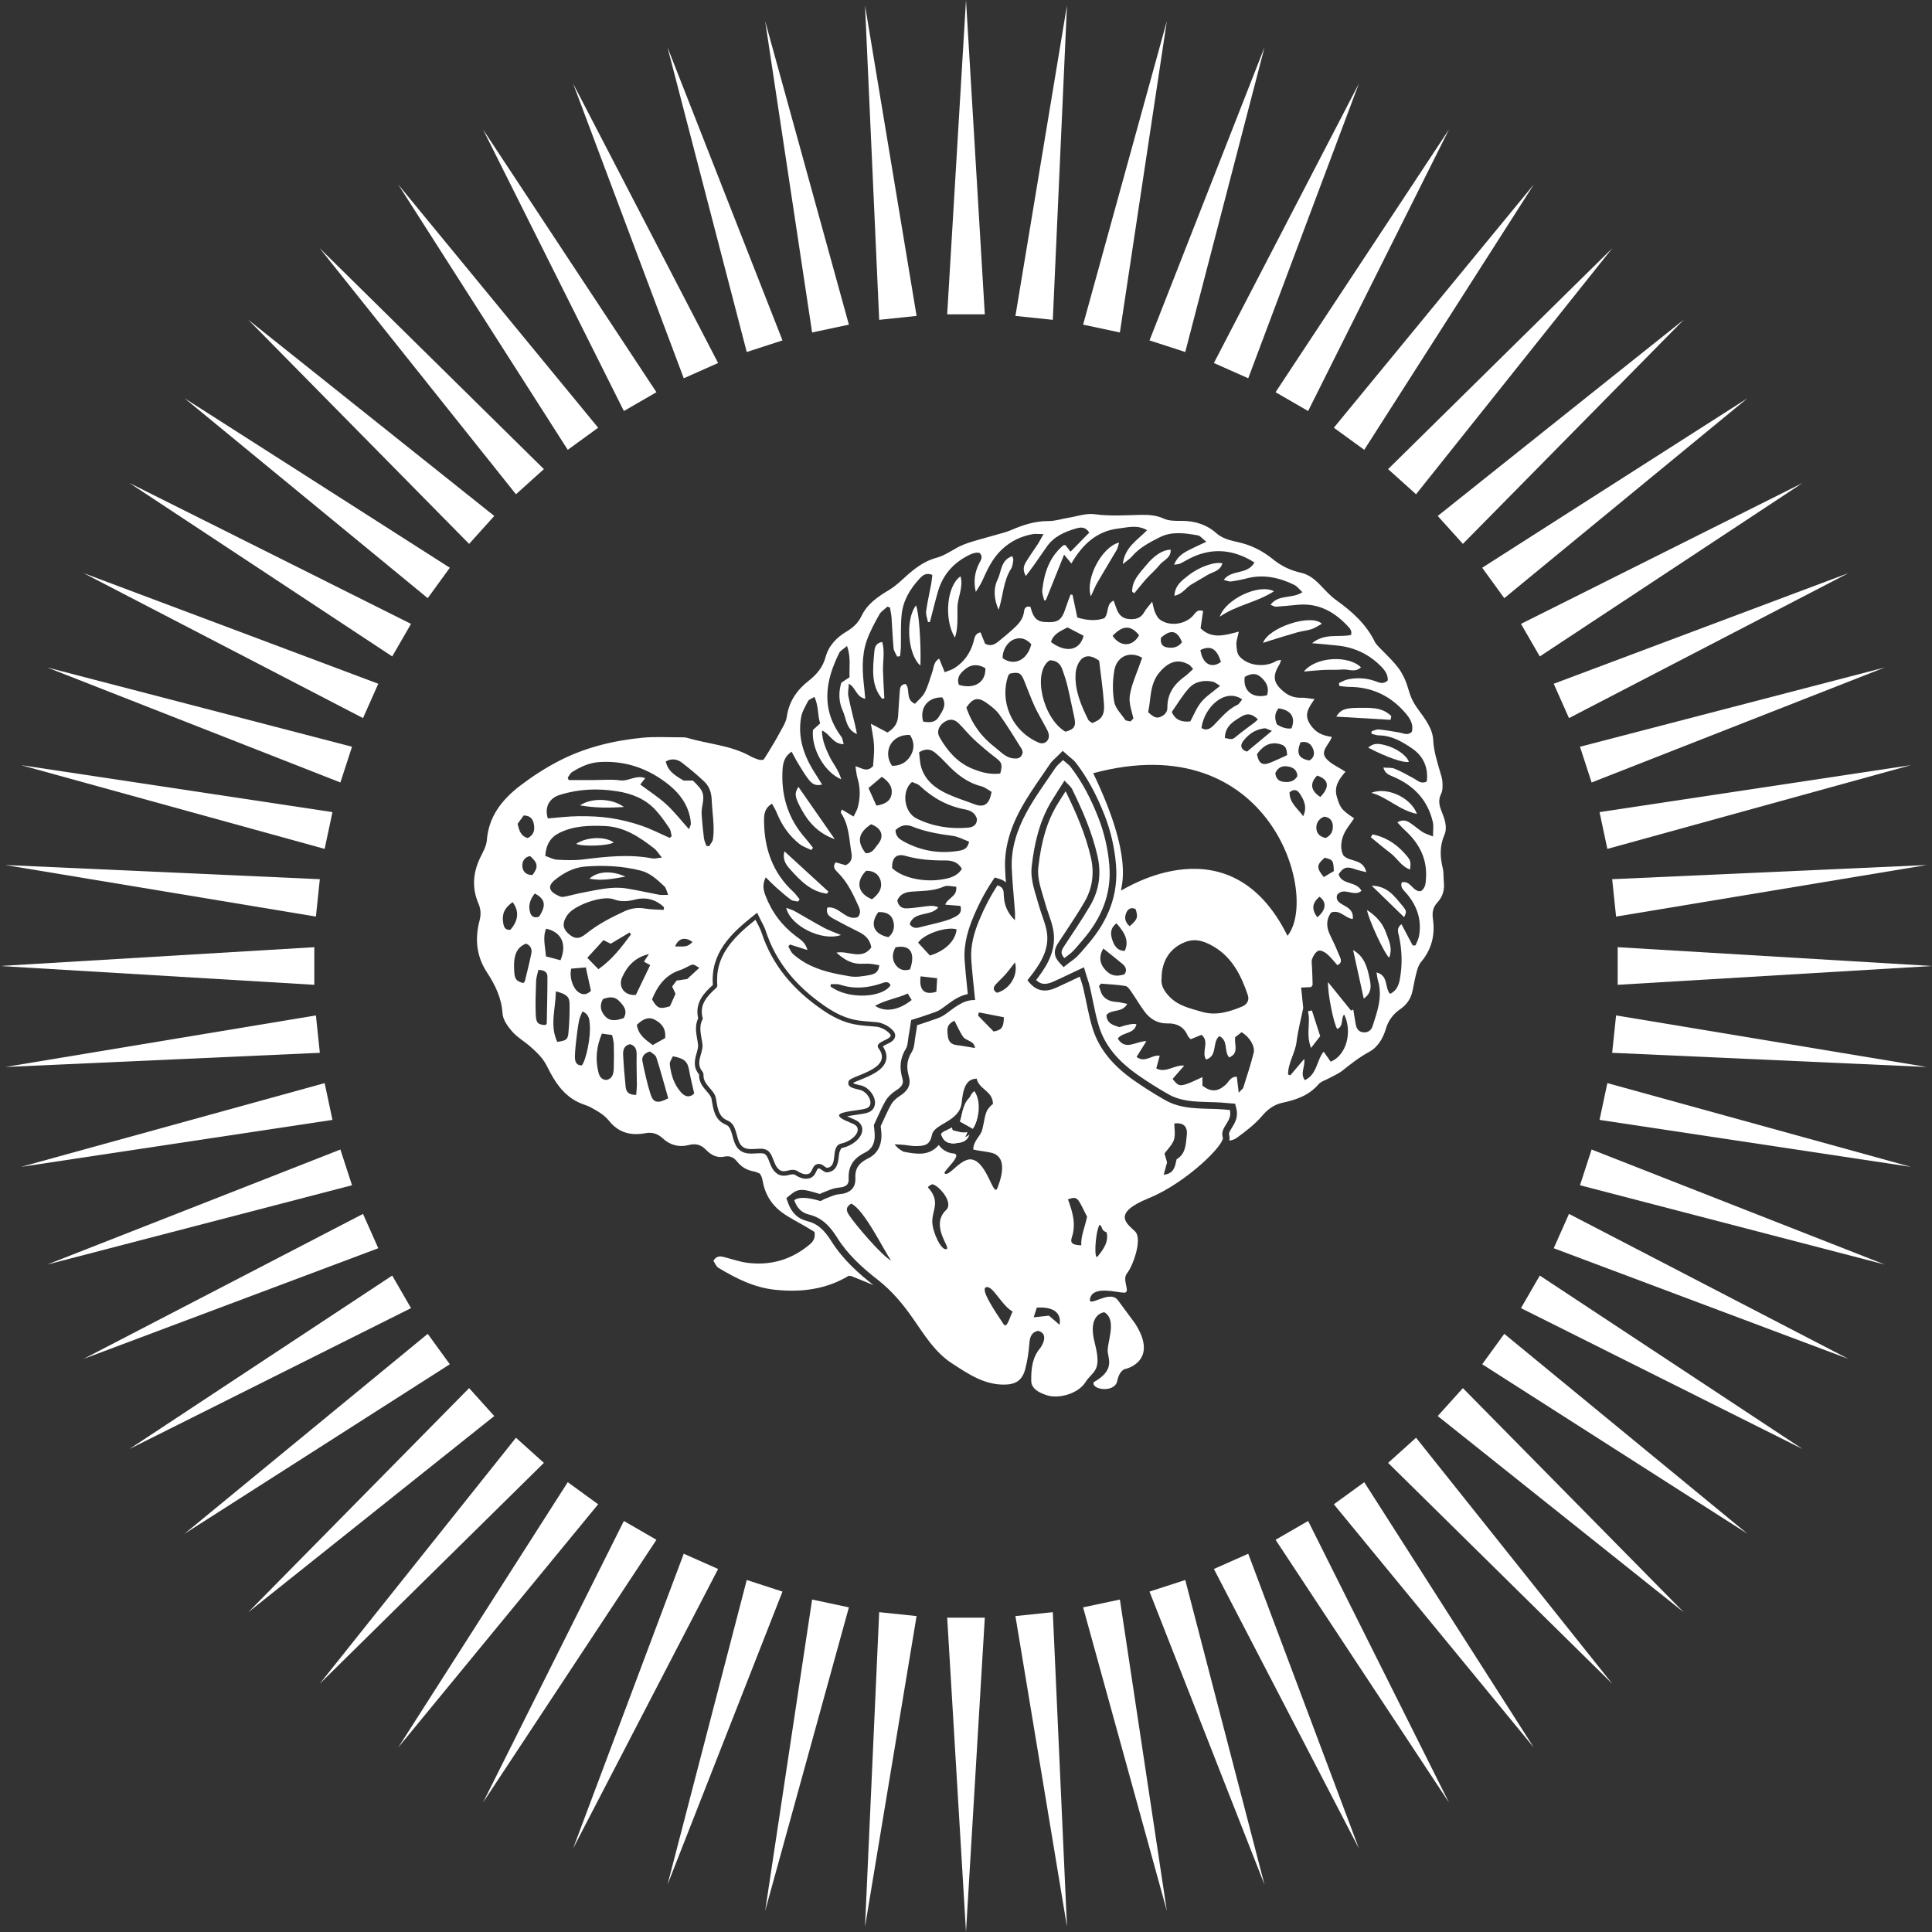 <?xml version="1.0" encoding="UTF-8"?><svg id="Laag_2" xmlns="http://www.w3.org/2000/svg" viewBox="0 0 864 864"><rect x="0" y="0" width="864" height="864" fill="#333333" stroke="none"/><defs><style>.cls-1{fill:#fff;}</style></defs><g id="Laag_3"><polygon class="cls-1" points="423.59 140.56 432 0 440.41 140.56 423.59 140.56"/><polygon class="cls-1" points="393.18 143.03 386.84 2.37 409.9 141.28 393.18 143.03"/><polygon class="cls-1" points="363.18 148.68 342.18 9.44 379.63 145.18 363.18 148.68"/><polygon class="cls-1" points="333.95 157.42 298.5 21.14 349.93 152.23 333.95 157.42"/><polygon class="cls-1" points="305.78 169.17 256.29 37.35 321.14 162.34 305.78 169.17"/><polygon class="cls-1" points="279 183.81 216 57.88 293.56 175.4 279 183.81"/><polygon class="cls-1" points="253.9 201.16 178.08 82.5 267.5 191.28 253.9 201.16"/><polygon class="cls-1" points="230.74 221.04 142.94 110.96 243.23 209.79 230.74 221.04"/><polygon class="cls-1" points="209.79 243.23 110.96 142.94 221.04 230.74 209.79 243.23"/><polygon class="cls-1" points="191.28 267.5 82.5 178.08 201.16 253.9 191.28 267.5"/><polygon class="cls-1" points="175.4 293.56 57.88 216 183.81 279 175.4 293.56"/><polygon class="cls-1" points="162.34 321.14 37.35 256.29 169.17 305.78 162.34 321.14"/><polygon class="cls-1" points="152.23 349.93 21.14 298.5 157.42 333.95 152.23 349.93"/><polygon class="cls-1" points="145.18 379.63 9.44 342.18 148.68 363.18 145.18 379.63"/><polygon class="cls-1" points="141.28 409.9 2.37 386.84 143.03 393.18 141.28 409.9"/><polygon class="cls-1" points="140.56 440.41 0 432 140.56 423.59 140.56 440.41"/><polygon class="cls-1" points="143.03 470.82 2.37 477.16 141.28 454.1 143.03 470.82"/><polygon class="cls-1" points="148.68 500.82 9.44 521.82 145.18 484.37 148.68 500.82"/><polygon class="cls-1" points="157.42 530.05 21.14 565.5 152.23 514.07 157.42 530.05"/><polygon class="cls-1" points="169.17 558.22 37.35 607.71 162.34 542.86 169.17 558.22"/><polygon class="cls-1" points="183.81 585 57.88 648 175.4 570.44 183.81 585"/><polygon class="cls-1" points="201.16 610.1 82.5 685.92 191.28 596.5 201.16 610.1"/><polygon class="cls-1" points="221.04 633.26 110.96 721.06 209.79 620.77 221.04 633.26"/><polygon class="cls-1" points="243.23 654.21 142.94 753.04 230.74 642.96 243.23 654.21"/><polygon class="cls-1" points="267.5 672.72 178.08 781.5 253.9 662.84 267.5 672.72"/><polygon class="cls-1" points="293.56 688.6 216 806.12 279 680.19 293.56 688.6"/><polygon class="cls-1" points="321.14 701.66 256.29 826.65 305.78 694.83 321.14 701.66"/><polygon class="cls-1" points="349.93 711.77 298.5 842.86 333.95 706.58 349.93 711.77"/><polygon class="cls-1" points="379.63 718.82 342.18 854.56 363.18 715.32 379.63 718.82"/><polygon class="cls-1" points="409.9 722.72 386.84 861.63 393.18 720.97 409.9 722.72"/><polygon class="cls-1" points="440.41 723.44 432 864 423.59 723.44 440.41 723.44"/><polygon class="cls-1" points="470.82 720.97 477.16 861.63 454.1 722.72 470.82 720.97"/><polygon class="cls-1" points="500.82 715.32 521.82 854.56 484.37 718.82 500.82 715.32"/><polygon class="cls-1" points="530.05 706.58 565.5 842.86 514.07 711.77 530.05 706.58"/><polygon class="cls-1" points="558.22 694.83 607.71 826.65 542.86 701.66 558.22 694.83"/><polygon class="cls-1" points="585 680.19 648 806.12 570.44 688.6 585 680.19"/><polygon class="cls-1" points="610.1 662.84 685.92 781.5 596.5 672.72 610.1 662.84"/><polygon class="cls-1" points="633.26 642.96 721.06 753.04 620.77 654.21 633.26 642.96"/><polygon class="cls-1" points="654.21 620.77 753.04 721.06 642.96 633.26 654.21 620.77"/><polygon class="cls-1" points="672.72 596.5 781.5 685.92 662.84 610.1 672.72 596.5"/><polygon class="cls-1" points="688.6 570.44 806.12 648 680.19 585 688.6 570.44"/><polygon class="cls-1" points="701.66 542.86 826.65 607.71 694.83 558.22 701.66 542.86"/><polygon class="cls-1" points="711.77 514.07 842.86 565.5 706.58 530.05 711.77 514.07"/><polygon class="cls-1" points="718.82 484.37 854.56 521.82 715.32 500.82 718.82 484.37"/><polygon class="cls-1" points="722.72 454.1 861.63 477.16 720.97 470.82 722.72 454.1"/><polygon class="cls-1" points="723.44 423.59 864 432 723.44 440.41 723.44 423.59"/><polygon class="cls-1" points="720.97 393.18 861.63 386.84 722.72 409.9 720.97 393.18"/><polygon class="cls-1" points="715.32 363.18 854.56 342.18 718.82 379.63 715.32 363.18"/><polygon class="cls-1" points="706.58 333.95 842.86 298.5 711.77 349.93 706.58 333.95"/><polygon class="cls-1" points="694.83 305.78 826.65 256.29 701.66 321.14 694.83 305.78"/><polygon class="cls-1" points="680.19 279 806.12 216 688.6 293.56 680.19 279"/><polygon class="cls-1" points="662.84 253.9 781.5 178.08 672.72 267.5 662.84 253.9"/><polygon class="cls-1" points="642.96 230.74 753.04 142.94 654.21 243.23 642.96 230.74"/><polygon class="cls-1" points="620.77 209.79 721.06 110.96 633.26 221.04 620.77 209.79"/><polygon class="cls-1" points="596.5 191.28 685.92 82.5 610.1 201.16 596.5 191.28"/><polygon class="cls-1" points="570.44 175.4 648 57.88 585 183.81 570.44 175.4"/><polygon class="cls-1" points="542.86 162.34 607.71 37.35 558.22 169.17 542.86 162.34"/><polygon class="cls-1" points="514.07 152.23 565.5 21.14 530.05 157.42 514.07 152.23"/><polygon class="cls-1" points="484.37 145.18 521.82 9.44 500.82 148.68 484.37 145.18"/><polygon class="cls-1" points="454.1 141.28 477.16 2.37 470.82 143.03 454.1 141.28"/></g><g id="Laag_4"><path class="cls-1" d="m427.05,285.16c-5.04-8.24-3.63-23.32,2.51-27.43,1.37,5.01-1.33,9.38-1.39,13.93-.06,4.52.38,9.1-1.12,13.49Z"/><path class="cls-1" d="m357.05,351.88c5.28,7.6,10.52,15.14,16.27,23.4-7.3-2.56-11.65-7.4-14.85-13.23-3.23-5.87-3.19-7.32-1.42-10.17Z"/><path class="cls-1" d="m591.15,278.95c-1.63.87-3.02,1.89-4.59,2.4-2.1.68-4.36.86-6.49,1.46-4.1,1.16-8.16,2.46-12.24,3.71-.92.28-1.84.59-2.99.97,2.41-6.91,21.52-13.2,26.3-8.54Z"/><path class="cls-1" d="m545.52,275.79c2.44-7.78,17.52-14.94,24.21-11.37-7.79,5.03-16.94,6.23-24.21,11.37Z"/><path class="cls-1" d="m583.1,300.32c5.39-6.72,19.94-7.38,25.53-1.9-2.55,2.52-5.6.74-8.33.99-2.8.25-5.64.05-8.46.19-2.92.15-5.83.47-8.74.72Z"/><path class="cls-1" d="m376.09,418.14c-8.45,2.99-22.73-4.07-24.47-12.15,1.52.59,2.7.89,3.72,1.46,4.41,2.47,8.74,5.1,13.19,7.49,2.18,1.17,4.57,1.95,7.56,3.2Z"/><path class="cls-1" d="m409.61,270.76c1.34,2.49,2.35,17.28,2.01,26.89-5.57-4.71-6.91-20.4-2.01-26.89Z"/><path class="cls-1" d="m394.45,312.48c-5.04-6.12-4.08-13.45-3.49-20.62.16-1.88.36-4.24,3.57-4.77,1.24,4.37.24,8.63.35,12.83.11,4.12.39,8.23.6,12.34-.34.07-.69.15-1.03.22Z"/><path class="cls-1" d="m621.86,321.91c-8-.47-15.99-.95-24.27-1.43,1.91-3.08,3.83-3.91,9.92-3.93,5.22-.02,10.67-.43,14.7,3.74-.12.54-.23,1.08-.35,1.62Z"/><path class="cls-1" d="m350.8,380.71c6.95,6.36,13.32,12.2,19.69,18.03-.23.3-.47.61-.7.91-7.11-.88-11.84-5.77-16.32-10.76-1.69-1.88-3.67-4.18-2.67-8.18Z"/><path class="cls-1" d="m487.83,266.68c-2.58-8.01,4.95-22.12,12.63-24.06-.42,1.35-.56,2.43-1.06,3.3-2.83,4.86-5.79,9.64-8.6,14.51-1.01,1.74-1.74,3.64-2.96,6.25Z"/><path class="cls-1" d="m506.32,264.64c-.15-5.07,3.42-8.4,6.32-11.95,3.69-4.53,7.63-6.88,10.88-6.86.26,3.66-3.22,4.65-4.93,6.79-1.74,2.19-3.95,4.01-5.83,6.1-1.91,2.12-3.67,4.38-5.5,6.58-.31-.22-.63-.45-.94-.67Z"/><path class="cls-1" d="m525.2,266.41c.29-4.87,3.59-6.96,6.35-9.16,4.86-3.86,11.88-6.17,15.11-5.33-.93,3.43-4.2,3.77-6.61,5.18-2.44,1.42-4.88,2.85-7.3,4.29-2.42,1.45-3.95,4.36-7.55,5.02Z"/><path class="cls-1" d="m613.82,373.13c5.55,1.14,10.21,3.99,14.09,8.24,2.98,3.27,3.15,3.78,2.67,7.49-3.95-1.4-5.77-5.1-8.71-7.31-3.03-2.28-5.91-4.76-8.85-7.15.27-.42.53-.85.8-1.27Z"/><path class="cls-1" d="m621.23,428.29c-2.28-2.01-9.44-17.68-9.87-21.31,4.19,2.72,7.05,6.03,8.5,10.2,1.14,3.3,3.1,6.73,1.38,11.11Z"/><path class="cls-1" d="m452.71,248.72c.25.87.52,1.31.45,1.68-.23,1.31-.27,2.81-.95,3.86-3.6,5.6-3.57,12.29-5.62,18.44-2.06-4.6-2.49-9.33-.4-13.64,1.69-3.5,1.33-8.63,6.52-10.34Z"/><path class="cls-1" d="m613.26,354.55c7.05-2.81,17.7,2.11,20.42,9.44-7.85-1.59-13.23-7.47-20.42-9.44Z"/><path class="cls-1" d="m609.88,446.57c-1.63-7.42-3.13-14.24-4.77-21.73,5.31,3.15,6.4,8.07,7.4,12.88.61,2.96,1.13,6.21-2.62,8.85Z"/><path class="cls-1" d="m613.41,396.07c7.07.16,10.21,4.76,13.61,8.81,2.15,2.56,2.04,2.91.9,5.28-4.51-4.38-9.13-8.87-14.51-14.09Z"/><path class="cls-1" d="m630.07,340.71c-2.37.59-10.22-2.16-18.23-6.38,2.23-1.82,3.89-2.06,7.54-1.1,5.09,1.34,9.59,4.48,10.69,7.48Z"/><path class="cls-1" d="m586.68,451.86c1.19,3.67,2.37,7.35,3.72,11.51-1.12,1.44-2.28,2.94-4.1,5.29-2.42-6.22-.04-11.41-1.4-16.4.59-.13,1.19-.27,1.78-.4Z"/><path class="cls-1" d="m259.36,360.16c5.18-3.47,14.23-3.23,19.64.72-6.96.49-13,.42-19.64-.72Z"/><path class="cls-1" d="m257.63,377.4c4.73-3.23,13.1-3.43,16.82-.64-2.41,1.45-13.2,1.98-16.82.64Z"/><path class="cls-1" d="m263.59,392.94c3.68-3.36,10-3.71,16.1-.9-5.66.93-10.44,2.03-16.1.9Z"/><path class="cls-1" d="m420.88,507.05c.85,3.31,3.11,4.36,5.75,4.23,2.51-.12,4.74-1.22,5.95-4.94-4.2,1.04-7.92-3.15-11.7.72Z"/><path class="cls-1" d="m434.74,489.94c-4.17,2.96-4.17,7.54-5.41,11.62,2.21,1.24,3.96,2.22,5.7,3.2,2.92-4.46,2.88-10.19-.28-14.82Z"/><path class="cls-1" d="m420.88,507.05c.85,3.31,3.11,4.36,5.75,4.23,2.51-.12,4.74-1.22,5.95-4.94-4.2,1.04-7.92-3.15-11.7.72Z"/><path class="cls-1" d="m434.74,489.94c-4.17,2.96-4.17,7.54-5.41,11.62,2.21,1.24,3.96,2.22,5.7,3.2,2.92-4.46,2.88-10.19-.28-14.82Z"/><path class="cls-1" d="m614.97,287.32c-3.86-8.07-10.2-13.78-17.33-18.87-2.51-1.79-4.65-4.13-6.79-6.37-2.61-2.74-5.27-5.13-9.18-5.98-4.55-.99-8.67-2.99-12.37-5.98-3.95-3.18-8.29-5.63-13.31-7.07-4.07-1.16-8.5-1.49-11.98-4.57-4.41-3.91-9.72-5.58-15.65-5.54-2.65.02-5.59.05-7.9-1.01-3.45-1.58-6.89-1.75-10.46-1.67-6.83.15-13.6.64-20.48-.3-3.8-.52-7.89.97-11.84,1.61-2.92.47-5.82,1.47-8.73,1.45-6-.04-11.43,1.7-16.81,4.05-2.42,1.05-5.06,1.6-7.61,2.36-4.55,1.36-9.22,2.4-13.62,4.13-4.12,1.63-7.76,4.71-11.96,5.84-6.26,1.68-10.76,5.51-15.27,9.67-1.94,1.79-4,3.53-6.25,4.88-4.93,2.94-9.6,6.16-12.14,11.49-1.5,3.14-3.77,5.24-6.66,6.96-4.49,2.67-8.02,6.29-9.42,11.43-1.24,4.55-3.88,7.72-7.58,10.63-5.11,4.01-8.79,9.14-9.75,15.99-.37,2.64-2.09,5.13-3.39,7.58-1.45,2.75-3.11,5.4-4.71,8.08-.8,1.34-1.67,2.63-2.35,3.69-1.06,0-1.54.12-1.94-.02-1.26-.44-2.57-.84-3.72-1.5-8.88-5.02-19.07-5.52-28.59-8.34-.7-.21-1.48-.2-2.22-.2-5.96.02-11.96-.39-17.87.2-13.13,1.3-25.88,4.45-37.61,10.61-5.9,3.1-11.58,6.77-16.87,10.82-8,6.13-14.06,13.63-14.89,24.39-.21,2.69-1.79,5.34-3.01,7.88-3.22,6.69-3.69,13.52-.79,20.31,1.15,2.69,1.25,5.02.54,7.73-2.12,8.13-1.47,15.87,3.29,23.13,3.67,5.6,6.56,11.46,7,18.5.17,2.79,2.36,5.77,4.35,8.05,2.21,2.54,5.31,4.28,7.88,6.53,1.99,1.73,3.96,3.55,5.57,5.61,1.45,1.86,2.44,4.09,3.56,6.2,3.3,6.2,7.52,11.44,14.35,14.01,1.25.47,2.54.87,3.71,1.5,1.78.95,3.54,1.96,5.17,3.15,1.19.87,2.27,1.95,3.21,3.1,4.25,5.2,9.79,6.5,16.09,5.31,3.08-.58,5.52.25,7.77,2.33,3.31,3.06,7.29,4.08,11.63,2.96,3.08-.79,5.44-.18,7.67,2.12,2.23,2.3,4.89,3.83,8.42,3.04,2.21-.49,4.1.45,5.5,2.23,1.94,2.46,4.44,3.89,7.53,4.43.99.17,1.91.7,2.68.99.34.65.6,1.03.75,1.44.2.56.36,1.14.46,1.72,1.03,6.02,4.03,10.9,8.95,14.4,3.25,2.31,6.87,4.09,10.32,6.12,1.47.86,2.91,1.76,3.93,2.38.55,3.24-1.01,4.67-2.65,6.01-8.05,6.57-17.31,9.12-27.55,7.77-3.22-.43-6.36-1.54-9.53-2.36-1.88-.48-3.79-1.22-5.5,1.48.68.97,1.21,2.52,2.29,3.17,7.82,4.7,15.9,8.79,25.19,9.78,11.69,1.25,22.88-.1,33.07-6.25.75.16,1.46.11,1.88.44l9.17,3.72c-5.93-4.61-13.44-11.01-18.88-19.7-3.26-5.2-6.43-7.85-10.6-8.85-4.29-1.03-7.16-3.76-8.78-8.34l-.71-2.01,1.67-1.33c1.57-1.25,2.92-2.33,5.33-2.33,1.75,0,3.81.58,7.99,1.83.54-.28,1.16-.58,1.84-.83.45-.16.9-.34,1.35-.53,1.53-.62,3.27-1.32,5.18-1.47,4.33-.34,4.6-2.27,4.51-4.06-.34-6.94,3.83-9.92,7.51-11.74,2.7-1.34,4.1-3.77,4.16-7.22.02-1.09-.12-2.25-.22-3.17-.05-.4-.09-.75-.11-1.03l-.07-.81.35-.73c.54-1.13,1.02-2.2,1.49-3.23,1.09-2.39,2.12-4.65,3.37-6.8,1.24-2.14,3.24-3.71,4.69-4.66,3.17-2.05,3.43-3.43,2.82-5.56-1.44-5.02-.9-9.15,1.75-13.39.48-.77.66-2.2.83-3.58.09-.75.18-1.52.33-2.3.19-1.01.35-2.06.52-3.18.08-.54.16-1.09.25-1.66l.29-1.83,1.76-.57c.53-.17,1.05-.33,1.54-.48,1.01-.31,1.88-.58,2.73-.9.8-.3,1.61-.57,2.39-.82,1.79-.59,3.48-1.14,4.76-2,.83-.56,1.63-1.16,2.49-1.79,2.72-2.03,5.74-4.27,9.65-5.07-.09-.93-.19-1.85-.28-2.77-.44-4.26-.86-8.28-1.14-12.39-.52-7.65,1.94-14.6,3.84-19.16,2.43-5.85,5.26-11.21,8.39-15.94l1.24-1.88,2.15.67c1.23.38,2.16.92,2.84,1.54-.15-2.01-.28-4.03-.36-6.05-.38-8.66,1.91-17.43,7.01-26.8,2.87-5.27,6.3-10.25,9.62-15.06,1.13-1.64,2.3-3.34,3.42-5.02.72-1.07,1.58-1.87,2.5-2.72.4-.37.81-.75,1.22-1.16l2-2.01,2.12,1.88c.4.36.81.69,1.2,1.01.9.73,1.84,1.49,2.62,2.5,4.96,6.43,9.14,14.09,12.8,23.43,2.74,7.01,4.46,14.46,5.09,22.13,1.07,12.93-3.1,24.62-12.74,35.74-.4.46-.79.92-1.18,1.38-1.07,1.26-2.17,2.56-3.39,3.79-.9.91-1.88,1.62-2.82,2.31-.38.28-.76.55-1.14.85l-2.17,1.69-1.87-2.01c-3.71-3.99-1.46-7.41-.38-9.05l.12-.18c.93-1.43,1.88-2.85,2.82-4.27,2.93-4.42,5.96-8.99,8.64-13.6,3.53-6.06,4.5-12.74,2.89-19.85-2.43-10.75-7-20.86-11.14-29.34-.04-.09-.12-.19-.21-.31,0,0,0,.02-.01.02-1.3,2.04-2.54,3.96-3.69,5.86-4.49,7.44-7.11,16.09-8.47,28.08-.48,4.23.76,8.37,2.08,12.75.35,1.17.72,2.38,1.05,3.59.4,1.45.9,2.89,1.43,4.41.77,2.2,1.56,4.47,2.04,6.88,1.75,8.75-2.3,15.71-6.5,21.37-.36.49-.73.96-1.09,1.43,1.56,1.47,2.85,1.7,3.85,1.7,1.09,0,2.37-.33,3.82-.97,2.25-1,4.52-2.08,6.93-3.23,1.16-.55,2.37-1.13,3.65-1.73l3.14-1.47,1.01,3.32c.2.66.4,1.27.58,1.84.39,1.23.77,2.38,1.05,3.59.48,2.05.91,4.14,1.32,6.15.82,3.98,1.59,7.73,2.73,11.42,2.57,8.36,8.09,15.29,17.38,21.81,4.26,2.99,8.88,5.91,13.74,8.67,5.54,3.15,11.81,3.31,18.45,3.48,1.09.03,2.19.06,3.27.1,1.44.05,2.84.18,4.2.3.59.05,1.17.1,1.74.15l2.14.17.53,2.08c1,3.92-.75,6.72-2.03,8.77-.91,1.45-1.32,2.2-1.25,2.94.25.64.39,1.53.12,2.64,1.3.04,2.61-.6,3.68-1.39,3.93-2.88,7.9-5.93,11.03-9.61,2.59-3.04,5.4-5.06,9.15-5.87,6.07-1.3,11.73-3.22,16-8.18,1.18-1.37,3.3-1.93,4.98-2.87,1.94-1.08,4.06-1.94,5.77-3.3,3.83-3.06,7.63-6.05,12.01-8.41,3.89-2.1,6.18-6.12,7.43-10.31,1.14-3.83,3.32-6.62,6.46-8.8,2.98-2.06,4.8-4.8,5.5-8.35.55-2.78,1.07-5.57,1.81-8.29.42-1.54.95-3.23,1.95-4.41,4.74-5.62,6.35-12.07,5.32-19.21-.41-2.85-.03-5.25,2-7.43,2.36-2.53,3.26-5.61,2.88-9.08-.22-2.07-.01-4.23-.49-6.23-1.2-5.03-1.45-9.83.7-14.8,1.56-3.6.09-7.37-1.3-10.85-1.05-2.62-1.46-4.97-.1-7.7.73-1.47.64-3.45.56-5.18-.06-1.46-.57-2.92-.98-4.35-1.34-4.7-2.88-9.27-3.13-14.32-.27-5.29-3.68-9.61-6.76-13.85-1.11-1.53-2.16-3.17-2.92-4.9-1.71-3.93-1.77-6.95-4.79-11.95s-10.57-11.11-11.52-13.1Zm-309.89,53.83c3.4,2.64,6.73,5.41,9.86,8.36,2.23,2.1,3.21,4.91,3.33,8.06.14,3.7.64,7.38.81,11.08.11,2.22.07,4.48-.25,6.67-.16,1.09-1.1,2.07-1.69,3.1-.41-.05-.81-.09-1.22-.14-.38-1.14-.96-2.25-1.11-3.42-.44-3.39-.76-6.8-1.01-10.21-.1-1.32,0-2.69.24-3.99,1.05-5.67.66-6.9-4.16-11.57h-4.11c-5.22-2.92-7.21-4.99-8.05-8.55,2.58-1.49,5.13-1.13,7.36.61Zm-2.99,103.3c-.91,2.04-1.75,3.91-2.48,5.55-4.62,1.41-5.6,1.04-8.03-3.06,2.39-5.89,5.87-10.92,12.52-13.09,1.38-.45,2.68-1.19,3.99-1.84,1.89-.94,1.88-.95,4.65.82-1.88,1.73-3.66,3.37-5.43,5-1.55.22-3.01.43-4.72.68-.6.8-1.29,1.72-2,2.67.5,1.08.92,1.99,1.51,3.28Zm-48.6-34.87c.16-.25.34-.49.52-.73,3.2-4.17,15.49-8.53,20.37-6.7,3.34,1.26,6.39.96,9.59.15,5.01-1.26,9.32-.06,13,3.42-.07.4-.14.79-.2,1.19-2.77-.18-5.57-.14-8.29-.6-3.22-.54-6.19-.16-9.13,1.19-6.1,2.8-12.03,5.87-17.29,10.12-3.17,2.56-5.34,2.37-8.22-.41-2.24-2.17-2.36-4.55-.36-7.62Zm-2.84-8.6c-1.54-.64-3.32-1.47-4.2-2.76-1.18-1.74.14-3.43,1.58-4.61,3.99-3.27,8.59-5.69,13.66-6.09,8.3-.66,16.63-.25,24.8,1.8,4.41,1.11,7.47,4.16,10.63,7.06.76.69.94,2.01,1.71,3.8-1.96,0-2.98.15-3.94-.03-4.94-.91-9.84-2.07-14.8-2.84-6.6-1.03-13,.69-19.42,1.85-2.34.42-4.63,1.1-6.96,1.58-1.01.21-2.21.58-3.06.23Zm19.23,19.45c1.32.66,2.2,1.11,3.22,1.62,2.8-1.67,5.61-3.35,8.43-5.03l.66.81c-4.14,5.63-8.34,11.21-14.58,15.61-1.75-1.8-3.01-3.1-4.96-5.1,2.75-3.01,4.97-5.45,7.22-7.91Zm8.38,16.57c2.3-5.18,5.98-8.95,11.98-10.35-.7,1.05-1.41,2.1-2.27,3.38,1.13.64,2.08,1.17,2.8,1.58-2.2,4.57-4.28,8.89-6.4,13.3-4.89.55-8.1-3.44-6.12-7.9Zm14.48,18.99c2.96,1.53,5.21,3.86,4.7,8.25-1.66.94-3.52,1.99-5.52,3.12-3.38-2.46-6.46-4.61-7.12-9.05,2.55-2.43,5.07-3.81,7.94-2.33Zm9.17-32.74c1.47-3.69,4.51-4.46,7.79-1.97-2.22,2.03-2.51,2.11-7.79,1.97Zm-46.05-77.99c3.81-2.38,7.78-4.23,12.45-4.49,11.71-.65,21.98,3.06,30.93,10.3,4.8,3.88,8.42,8.85,9.5,15.22.12.73.22,1.48.21,2.21,0,.41-.28.82-.83,2.32-3.68-4.09-6.64-7.92-10.16-11.14-3.48-3.19-7.52-5.76-11.62-8.84.56-.72,1.21-1.55,2.21-2.84-4.1-1.6-7.51,1.52-11.24.98-3.79-.55-7.73-.14-11.6-.14-3.8,0-7.6,0-11.39,0-.14-.36-.28-.71-.43-1.07.65-.85,1.12-1.98,1.97-2.51Zm-5.57,10.24c8.38-2.67,16.89-3.01,25.59-1.66,6.71,1.04,12.66,3.4,17.29,8.4,2.31,2.49,4.26,5.33,6.18,8.15.66.97.71,2.35,1.04,3.54-.29.26-.57.53-.86.79-4.26-1.87-8.42-4.04-12.81-5.52-4.47-1.51-9.11-2.67-13.77-3.36-4.68-.7-9.47-.87-14.21-.83-4.64.04-9.28.65-13.74.99-1.59-4.97.59-9.01,5.29-10.51Zm-.12,16.96c6.49-3.21,13.51-3.36,20.51-3.05,8.6.39,15.42,4.98,21.93,10.06,1.08.84,1.82,2.13,3.39,4.03-2.09.22-3.21.59-4.21.4-10.41-2.01-20.73-.83-31.1.46-3.81.47-7.73.3-11.59.1-1.65-.09-3.26-1.02-5.25-1.69.35-5.2,2.41-8.38,6.31-10.3Zm-15.99-7.77c3.19,0,4.2,1.84,4.58,3.98.44,2.45.03,4.75-2.78,6.13-3.26-1.01-3.77-3.51-4.52-6.36.89-1.23,1.89-2.6,2.72-3.75Zm3.91,26.63c-2.48,0-4.24-1.24-4.47-3.74-.22-2.36.88-4.24,3.44-4.76,3.54,3.11,3.78,5.02,1.03,8.5Zm-9.85,24.48c-2.39.29-2.95-1.32-3.23-3.21-.59-3.92.56-6.51,4.23-9.15,3.03,3.92,2.62,8.29-1,12.36Zm9.35,10.74c-.84,4.06-1.85,8.08-2.83,12.11-.09.38-.51.68-.75.99-3.2-.92-3.83-1.74-4.05-5.23-.45-7.2.99-10.68,5.29-12.42,2.31.97,2.73,2.69,2.34,4.54Zm-.43-18.21c-1.05-3.12-.21-6,2-8.75,4.74,2.46,5.17,5.35,1.96,10.29-1.83.84-3.39.17-3.96-1.54Zm7.35,49.36c0,.24-.33.47-.51.71-3.22-.09-4.25-.83-4.4-4.44-.21-5.04-.04-10.1.14-15.15.06-1.67.66-3.33,1.03-5.06,2.98.02,4.05,1.26,4.05,3.07,0,6.95-.17,13.91-.31,20.86Zm-.36-30c-.26-4.41-1.59-8.37.09-12.39,6.83,1.53,9.42,6.84,6.42,14.13-2.18-.58-4.21-1.13-6.5-1.74Zm10.04,34.34c-.29,2.94-1.08,3.36-4.98,3.89-3.44-7.31-.74-14.71-.62-22.59,4.65,1.23,6.07,2.37,6.12,5.4.08,4.43-.09,8.89-.52,13.31Zm5.98,14.43c-2.7,0-3.1-2.04-3.06-3.97.05-2.95.43-5.9.77-8.84.29-2.5.62-5.01,1.13-7.48.26-1.29.94-2.49,1.48-3.87,3.15,1.4,3.07,3.81,3.27,5.91.52,5.42-1.66,16.08-3.59,18.25Zm-1.51-32.79c-2.51-1.79-4.15-6.71-3.19-10.49,1.82-.15,3.88-.33,6.52-.55.86,3.94,1.6,7.31,2.28,10.47-2.11,2.04-3.9,1.8-5.62.58Zm15.82,34.13c-.07,2.29-.49,4.53-3.21,5.16-2.59-.05-3.32-1.96-3.75-3.85-1.3-5.65-.77-11.14,1.66-16.88,1.63.23,2.99.42,4.57.64.31,1.63.72,2.91.75,4.19.09,3.58.09,7.16-.02,10.73Zm-3.72-23.18c-2.07-2.11-2.8-4.81-1.15-7.8,2.64-1.03,5.19-1.38,7.35.9,1.95,2.06,3.86,4.24,1.98,7.57-2.8.93-5.78,1.79-8.19-.67Zm13.75,35.01c-3.46.1-4.5-1.48-4.71-3.57-.49-4.73-.89-9.48-1.13-14.23-.11-2.11.28-4.23,3.08-4.87,2.56.73,3.03,2.59,2.96,5.1-.12,4.28.1,8.56.11,12.84,0,1.53-.19,3.06-.3,4.72Zm6.43-.25c-1.54-4.77-2.57-9.71-3.61-14.62-.46-2.14.61-3.71,3.35-4.55.84.75,2.46,1.5,2.83,2.65,1.94,6.01,3.57,12.12,5.34,18.3-4.63,2.45-6.66,2.07-7.91-1.78Zm13.67-.83c-3.22-3.55-4.55-8-5.08-12.64-.12-1.08.87-2.29,1.39-3.54,5.26,1,6.57,2.37,7.27,6.29.62,3.45,1.49,6.86,2.26,10.37-2.18,2.1-4.24,1.3-5.84-.47Zm95.67-24.91c-.35,1.69-2.06,2.53-3.71,3.34-.52.26-1.32.65-1.78.96,1.5,2.17,1.98,4.3,1.43,6.34-1.22,4.45-7.11,6.83-11.41,8.57-1.18.48-2.75,1.11-3.37,1.5.51.37,2.21.76,3.02.94,3.74.65,6.44,4.18,6.81,7.1.28,2.25-.7,4.1-2.63,4.96-1.33.59-3.44.88-5.89,1.23-1.23.17-2.73.38-3.94.64.32.15.66.29.98.41l.27.12c.38.21.82.39,1.29.59.65.27,1.33.55,2.01.96,1.76,1.17,2.53,2.89,2.18,4.77-.59,3.17-4.39,6.3-8.84,7.28-.21.05-.38.12-.53.23-.36.62-.62,1.28-.84,1.97,0,0,0,0,0,0-.08.45-.15.97-.22,1.61-.28,2.62-.71,6.58-5.04,7.1l-.45.05-.43-.14c-.67-.23-1.23-.63-1.71-.98-.48-.35-.93-.67-1.25-.67-.1,0-.2.02-.33.07-.3.12-.48.45-.84,1.23-.48,1.05-1.2,2.63-3.14,3.14-.46.12-.95.18-1.44.18-2.27,0-4.2-1.28-4.41-1.42-.55-.39-1-.55-1.55-.55-.51,0-1.07.13-1.67.27-.71.17-1.5.35-2.36.35-1.27,0-2.42-.42-3.41-1.26-1.65-1.39-2.39-3.33-3.05-5.05-.61-1.59-1.14-2.97-2.17-3.46-.42-.2-1.02-.29-1.89-.29-.59,0-1.2.04-1.81.08-.69.04-1.41.09-2.13.09-1.81,0-4.43-.27-6.27-2.61-1.15-1.45-1.65-3.31-2.13-5.12-.75-2.79-1.33-4.54-3.03-5.22-4.79-1.92-5.56-6.55-6.12-9.94-.1-.59-.19-1.17-.31-1.72-.22-1.04-1.15-2.12-2.13-3.25-1.58-1.83-3.55-4.1-3.4-7.4,0-.06-.08-.23-.13-.3-2.7-3.29-1.74-6.68-.96-9.41.38-1.34.74-2.61.63-3.66-.09-.88-.25-1.76-.41-2.68-.5-2.81-1.06-5.98.46-9.2-1.7-7.24,3.15-11.81,6.57-14.9,0,0,0-.01,0-.02-1.12-14.3,8.19-23.02,17.84-30.73l1.96-1.57,1.09,2.27c.37.77.72,1.45,1.05,2.08.69,1.34,1.29,2.49,1.71,3.79,4.36,13.4,13.03,24.42,26.52,33.68,4.79,3.28,9.04,5.22,13.39,6.1,2.29.46,4.62.64,7.09.83.93.07,1.86.15,2.79.23,1.19.11,4.83,1.04,7.31,3.95.88,1.02.83,2.03.73,2.54Zm-1.56-108.51c-.51,3.13-2.95,4.55-6.79,5.15-1.15-2.57-2.21-4.94-3.53-7.86,2.11-1.79,4.03-3.42,5.95-5.03,3.17,2.14,4.89,4.55,4.37,7.74Zm8.19-26.47c2.09,3.08,2.04,6.33.33,9.26-1.8,3.08-4.79,4.63-8.3,4.56-4.14-5.8-.8-14.13,7.97-13.82Zm-17.37,39.95c4.81,1.74,6.1,5.44,2.97,9.08-1.37,1.59-2.29,4-5.39,3.86-4.07-5.28-3.32-9.1,2.42-12.94Zm-2.19,20.81c3.07-.08,5.57,1.3,6.42,4.29,1.01,3.54-.87,6.25-3.82,8.45-6.41-2.56-7.42-7.99-2.6-12.74Zm5.43,18.49c3.2-.18,5.72.81,6.62,3.71.86,2.79.33,5.57-2.09,7.49-6.62-1.34-8.46-5.86-4.53-11.2Zm5.51,32.65c-3.56,5.68-18.9,6.56-26.88.59.05-.35.1-.69.14-1.04,1.38.06,2.85-.17,4.11.24,6.21,2.05,12.28,1.51,18.37-.52,1.43-.48,3.17-1.35,4.25.74Zm-6.94,9.23c4.77-2.65,9.86-3.31,14.61-5.48.71,1.17,1.18,1.96,1.74,2.89-5.7,4.6-11.86,5.65-16.36,2.59Zm15.65-16.3c-2.8.92-4.96.09-6.46-2.01-1.82-2.55-1.5-5.27-.03-7.85,6.52-1.28,9,2.4,6.49,9.85Zm11.76,10.02c-5.32,1.67-7.88-.68-7.05-6.89,2.41.28,4.59.53,7.39.85-.14,2.48-.25,4.37-.34,6.04Zm-2.9-16.2c-1.65-1.8-3.5-3.81-5.27-5.74,2.55-3.95,12.73-7.32,17.2-5.98-.38,4.95-5.02,9.69-11.93,11.72Zm11.43-17.4c-1.67.93-3.53,1.59-5.38,2.11-3.29.93-6.64,1.65-9.95,2.5-1.74.45-3.48,1.08-5.16-1.23,1.97-6,9.34-3.25,12.84-7.51-2.42-1.16-4.68-.55-6.92-.29-2.36.27-4.72.65-7.08.74-2.09.08-3.79-.72-4.37-3.51,1.21-2.99,3.74-3.77,6.48-3.98,4.88-.38,9.77-.19,14.44-2.29,1.48-.67,3.58.03,5.45.1.5,4.5-3.83,4.9-4.92,8.02,2.38.2,4.67.39,6.8.56.83,2.83-.73,3.96-2.25,4.8Zm-6.13-16.6c-8.41,1.37-17.95-.93-22.22-5.12-.05-4.65,1.89-6.6,6.11-5.41,5.82,1.64,11.68,2.07,17.66,2.02,2.85-.02,5.62.57,7.46,3.74-2.08,3.4-5.57,4.21-9.01,4.77Zm7.52-12.81c-8.62,1.4-16.84.02-24.52-4.18-1.79-.98-3.62-2.16-3.69-5.08,2.22-2.2,4.83-2.69,7.44-1.64,5.85,2.36,11.93,3.39,18.13,4.2,2.51.33,4.89,1.7,7.33,2.59-.56,3.28-2.73,3.79-4.68,4.11Zm4.27-10.36c-8.01.68-15.78-.52-22.99-4.07-5.9-2.9-6.8-12.56-2.09-16.37,1.04.5,2.56.84,3.53,1.75,5.77,5.43,12.4,9.1,20.24,10.54,2.47.45,4.48,1.59,5.26,4.22.04,2.68-1.69,3.73-3.95,3.92Zm2.8-10.5c-4.02-1.53-8.16-2.79-12.05-4.59-5.38-2.48-9.98-6.01-11.75-12.03-.64-2.16-.64-4.5-.92-6.63,3.48-2.05,5.61-1.12,7.5.49,1.69,1.44,3.29,3.02,4.81,4.64,4.34,4.61,9.1,8.46,15.43,10.08,1.73.44,3.25,1.72,4.66,2.51-.95,5.66-3.35,7.18-7.7,5.53Zm-14.34-47.76c2.13,3.36.05,6.14-1.62,8.79-1.68,2.67-4.38,2.44-6.95,2.03-1.71-6.19,2.19-11.03,8.57-10.82Zm25.91,34.05c-4.58.59-8.78-.62-12.69-2.25-6.56-2.73-11.02-7.96-14.47-14.02-1.27-2.23-.51-4.68,1.58-6.33,2.38-1.88,4.77-2,6.83,0,2.45,2.37,4.55,5.09,7.04,7.4,3.14,2.91,6.45,5.66,9.84,8.28,2.55,1.98,2.97,2.8,1.87,6.92Zm-15.16-47.07c2.49-1.85,5.5-1.84,8.5-.04.27,6.36-4.98,9.55-11.84,7.44-1.25-3.48,1.06-5.7,3.34-7.4Zm20.8,40.28c-3.38-.45-5.4-2.95-7.84-4.81-6.16-4.7-10.53-10.7-12.95-17.91,2.72-4.07,5.03-4.8,8.55-2.4,2.3,1.57,4.65,3.38,6.25,5.6,3.55,4.92,6.66,10.17,9.92,15.3.3.47.33,1.12.47,1.59-.58,2.58-2.18,2.92-4.4,2.62Zm11.53-7.04c-12.37-5.36-17.49-18.77-13.61-29.91.09-.26.36-.47.75-.95,3.94-.82,4.92-.37,6.31,2.98,1.59,3.85,2.98,7.8,4.71,11.58,1.42,3.1,3.22,6.02,4.81,9.05.61,1.17,1.38,2.37,1.57,3.64.41,2.76-2,4.71-4.53,3.61Zm-16.11-37.76c-.14-3.41,2.03-7.21,5.1-8.41,2.92-1.14,5.46-.26,7.73,2.17-1.81,7.21-7.69,9.92-12.83,6.24Zm28.08,32.89c-10.2-6.05-14.84-26.7-7.09-31.92,2.86-.09,4.76,1.36,5.7,4.01.9,2.52,1.74,5.07,2.36,7.67,1.08,4.48,1.92,9.01,2.94,13.5.96,4.24.19,5.64-3.92,6.73Zm-6.45-40.08c1.01-3.63,4.16-4.88,7.39-6.57,2.44,1.27,4.88,2.53,7.2,3.73-1.74,6.71-7.86,7.81-14.6,2.83Zm16.62,34.67c-3.24-6.55-6.11-13.25-5.6-20.76.12-1.83.77-3.85,1.81-5.34,2.03-2.9,5.06-2.91,8.7-.27.74,6.36,1.76,12.95,2.18,19.58.31,4.89-1.25,6.89-5.32,8.32-.7-.58-1.48-.93-1.78-1.53Zm12.67,91.09c4.44,4.93,5.45,8.39,3.71,12.33-3.38,0-4.77-2.39-5.64-5.11-.84-2.6-.82-5.17,1.93-7.22Zm4.48-4.93c.77-1.63,2.23-2.35,4.06-1.43,1.21,3.61.88,4.63-2.65,7.65-2.23-1.92-2.43-4.06-1.41-6.22Zm-10.35,16.21c3.03,2.43,5.82,4.59,8.52,6.87,1.48,1.25,2.24,2.79.93,4.64-3.96,1.35-6.78.48-9.3-2.84-1.93-2.54-2.03-5.7-.15-8.67Zm67.19,46.76c-1.3,5.17-2.98,10.25-4.58,15.35-.19.6-.88,1.03-2.07,2.37-.35-2.94-.59-4.97-.85-7.14-2.81-.13-3.54,2.24-4.96,3.53-3.5,3.2-6.49,3.44-10.43.47v-3.85c-2.36,1.05-4.53,2.21-6.82,3.01-3.41,1.18-4.2.84-6.51-2.19,1.55-1.77,3.14-3.59,5.21-5.96-4.66-.37-8.08,3.5-12.52,1.27.51-1.88.99-3.66,1.55-5.7-3.53-.56-6.42,3.46-10.35.56,1.33-2.14,2.69-4.34,4.38-7.05-4.74-.07-9.27,4.49-12.79-1.16,2.09-3,7.43-1.91,8.35-6.4q-1.93-.6-7.61,1.29c-2.65-.85-5.6-1.54-5.83-5.37,2.31-2.91,6.98-.82,9.34-5.03-1.83-.35-3.27-.79-4.74-.87-2.52-.14-4.78-.9-6.26-2.92-.86-1.18-1.12-2.79-1.65-4.21.31-.35.63-.7.94-1.06,3.64.32,7.3.45,10.89,1.06,1.03.18,1.98,1.64,2.71,2.69,1.95,2.8,3.65,5.77,5.66,8.52,2.59,3.53,5.92,5.63,10.61,5.52,3.97-.1,7.22,1.55,8.88,5.51.21.51.74.89,1.32,1.56,1.61-.66,3.19-1.3,4.84-1.97,3.79,3.13-.16,7.54,2.01,11.05,5.35-1.56,2.61-7.83,5.97-10.48,4.15,2.1,1.94,6.8,4.39,9.53,4.47-1.83,2.29-5.56,2.65-9.01.85-.66,1.94-1.51,2.89-2.25,3.55,2.03,6.16,6.32,5.4,9.34Zm-41.16-33.52c.07-8,4.01-13.72,10.88-16.25,4.69-1.73,8.96.05,12.73,2.32,8.09,4.88,12.08,12.93,14.97,21.55.77,2.31-.42,4.21-2.57,5.09-5.83,2.39-11.66,4.25-18.2,2.29-5.01-1.5-10.02-2.49-13.99-6.42-2.64-2.62-4.23-5.33-3.82-8.58Zm-18.09-39.19c-.26-1.89,6.01-14.08-12.48-52.45,79.5-21.38,101.17,55.22,86.88,72.72-25.56-51.85-72.99-20.77-74.39-20.27Zm5.51-76.94c-.31.31-.99,1-1.33,1.35-1.44-.38-2.08-.35-2.26-.62-1.79-2.68-4.49-5.23-5-8.15-.81-4.58-.75-9.53.06-14.13,1.1-6.26,6.94-8.79,12.46-5.59-.5,1.35-1.06,2.79-1.57,4.25-1.18,3.35-2.62,6.63-3.45,10.07-1.1,4.53-.82,5.55,1.09,12.83Zm-9.32-36.94c4.59-4.83,8.15-4.85,11.86-.28-2.8,5.19-8.4,5.43-11.86.28Zm34.25,12.94c.48.28.8.83,1.77,1.88-1.36,1.23-2.33,2.3-3.48,3.13-4.86,3.47-8.11,7.8-8.03,14.08.02,2.03-1.17,3.33-2.92,4.12-1.85.84-3,.43-5.69-2.02,1.35-5.91.56-12.5,5.12-17.86,4.15-4.88,8.4-6.15,13.24-3.32Zm-12.59-12.12c4.4-3.88,7.31-3.25,9.37,2.02-1.73,2.38-4.26,2.82-6.94,2.27-1.99-.41-2.82-1.95-2.44-4.3Zm72.77,107.04c-3.38-4.19-3.22-5.44.42-8.65,3.7.93,3.9,1.19,4.1,5.99-1.31.77-2.86,1.69-4.52,2.67Zm-2.91,17.99c-2.63-3.67-2.29-6.31.98-9.19,3.34,2.27,3.04,6.03-.98,9.19Zm3.75-35.46c-2.32-.47-3.91-1.8-4.12-4.06-.24-2.58,1.04-4.5,3.44-5.46,2.46.21,3.7,1.72,3.88,3.75.22,2.46-.64,4.64-3.2,5.78Zm-2.35-18.35c-4.38-2.74-4.81-6.17-1.43-9.55,5.19,1.7,5.77,5.06,1.43,9.55Zm-4.93-16.31c-4.78-.87-5.92-3.09-3.98-8.08,2.88-.69,4.65.53,5.58,2.76.86,2.05.63,4.09-1.6,5.32Zm-4.38,14.68c2.09,3.05,3.49,6.31,1.62,10.24-2.42-3.42-6.19-6.03-6.09-10.69,2.01-1.68,3.46-1.01,4.47.45Zm-7.48-5.18c-2.2-.35-3.18-1.88-3.35-3.85,1.19-2.67,3.24-3.35,5.58-2.97,2.31.37,4.2,1.47,4.27,4.37-1.5,2.5-3.92,2.86-6.5,2.45Zm3.87-23.83q-3.22.38-6.55-1.85c-.91-2.36-1.23-4.73.77-7.13,5.7.77,7.73,4.16,5.78,8.97Zm-5.41,6.95c2.61.63,3.27,1.62,3.46,5.01-2.76,1.23-5.26,2.49-7.86,3.48-3.3,1.26-4.87.13-5.62-3.92,2.42-3.38,5.45-5.68,10.03-4.58Zm-14.46,3.41c-2.71-.77-3.17-2.67-1.88-4.47,2.3-3.19,5.5-5.4,9.51-5.93.96-.13,2.03.63,3.48,1.14-4.23,3.53-7.69,6.41-11.12,9.27Zm8.91-25.19c-6.43,1.61-10.86-2.02-9.94-8.2,2.37-1.4,4.86-2.01,7.22.08,2.43,2.15,3.87,4.76,2.72,8.11Zm-4.05,10.75c-.52.49-.98,1.02-1.53,1.44-2.56,1.96-5.22,3.8-7.7,5.85-2.13,1.76-2.05,1.86-5.55,1.07.09-5.4,3.98-7.56,7.58-9.7,2.66-1.57,4.69-.98,7.2,1.34Zm-9.15-6.49c-4.29,2.02-7.16,5.62-10.35,8.89-1.57,1.61-3.33,3-5.75,1.5,1.23-9.42,10.62-18.11,18.23-12.79-.83.97-1.32,2.03-2.13,2.41Zm-11.07-10.34c1.02.2,1.91,1.05,3.32,1.87-3.17,2.66-6.22,4.58-8.42,7.22-2.12,2.55-3.35,5.83-4.91,8.68-3.76.36-6.52-.38-8.3-4.21,2.46-3.48,4.72-7.34,7.64-10.6,2.73-3.04,6.66-3.77,10.67-2.97Zm-5.5-14.17c4.66-2.21,7.32-.58,9.19,5.34-4.22,3.14-8.26.9-9.19-5.34Zm90.75,27.16c2.38,2.59,4.75,5.45,3.83,9.41-1.86,1.86-3.7.68-5.55.35-3.06-.55-6.13-1.07-9.22-1.37-1.04-.1-2.15.49-3.23.77-.03.38-.05.75-.08,1.13,1.13.26,2.26.74,3.39.75,5.68.04,10.36,2.82,14.76,5.81,5.13,3.49,7.34,8.64,6.59,14.82-2.6,1.24-3.99-.39-5.64-1.3-2.86-1.57-5.72-3.18-8.72-4.43-1.39-.58-3.11-.35-5.06-.52.76,2.74,2.58,3.3,4.37,4.06,9.19,3.91,15.5,10.43,17.77,20.35.4,1.74.06,3.65.06,6.39-2.05-.84-3.42-1.18-4.54-1.9-1.88-1.2-3.56-2.7-5.41-3.96-1.6-1.09-3.32-1.97-5.99-.45,1.23,1.3,2.2,2.46,3.31,3.46,6.4,5.82,10.13,12.81,9.49,21.69-.15,2.05-.18,4.22-2.25,5.61-3.65.55-4.52-4.93-8.58-3.9-.82,2.24.89,3.49,2.08,4.88,4.72,5.51,6.92,11.78,5.66,19.03-.25,1.45-1.02,2.81-1.56,4.22-.42.04-.84.08-1.26.12-1.64-3.1-3.28-6.2-5.06-9.57-2.3,1.76-1.47,3.6-1.13,5.17,1.38,6.35,1.59,12.71.48,19.11-.49,2.83-1.4,5.41-4.43,6.91-2.55-2.8-.59-8.19-6.07-9.61.26,1.47.34,2.58.65,3.61,2.16,7.2-.28,13.85-2.44,20.51-.6,1.83-2.14,2.9-4.19,2.67-2.11-.24-3-1.76-3.34-3.66-.39-2.17-.71-4.35-1.06-6.53-.33.16-.66.32-.99.49-3.36-4.16-6.72-8.31-10.31-12.75-.3,4.59,2.57,18.9,4.11,20.93,2.99-1.19,1.48-4.59,3.09-6.47,3.76,7.52,1.14,18.27-6.02,21.11-.93-1.33-1.96-2.79-3.15-4.48-3.13,3.74-2.85,10.14-8.41,12.75-2.22-3.03.21-5.77-.27-9.5-2.47,2.91-4.36,5.14-6.24,7.37-.33-.14-.65-.28-.98-.42-.05-5.11,3.16-9.53,3.78-14.54.64-5.16,1.99-10.22,3-15.19-.31-2.99-.62-5.88-.95-9.12,1.88-.09,3.15-.15,4.47-.22.24-.39.68-.75.67-1.11-.03-2.53-.17-5.05-.25-7.58-.04-1.34-.39-2.82.05-3.97.54-1.4,1.55-3.07,2.8-3.59.93-.39,2.79.55,3.8,1.41,1.76,1.5,3.18,3.39,4.69,5.05,2.35-1.16,1.52-2.74,1-4.01-1.29-3.17-2.7-6.29-4.22-9.36-1.82-3.65-1.87-7.06.4-10.19,4.11-1.42,6.18,2.51,9.67,2.9.48-3.53-1.81-4.95-4.09-6.19-1.98-1.08-3.61-2.14-2.89-4.59,3.05-3.86,7.54,1.18,10.9-1.82-2.31-4.44-8.75-2.51-10.23-7.38,2.13-3.22,3.62-3.63,7.43-2.27,1.38.49,2.85.76,4.97,1.31-1.51-6.25-7.36-4.37-10.25-7.47-1.46-2.75-1.15-6.01-.07-8.86,1.05-2.8,3.19-5.18,4.85-7.75-5.84-3.88-6.23-4.82-7.66-9.43-1.51-4.87,1.03-8.22,3.81-11.4-3.2-2.1-6.48-3.45-8.58-5.84-2.99-3.41,1.22-6.1,2.47-9.76-4.17-.54-7.35-1.89-9.77-5.71-2.76-4.35-.71-7.2,2.04-11.17-2.54-.29-4.18-.69-5.8-.62-3,.13-5.53-.72-7.85-2.61-4.81-3.91-5.35-6.98-2.04-12.31.28-.44.37-1,.73-1.99-1,.19-1.59.16-2.01.41-5.01,3.12-12.89,2.35-16.67-2.09-1.08-1.26-1.23-3.53-1.31-5.36-.07-1.58.58-3.18,1.09-5.6-6.03,1.48-11.89,3.6-17.11-1.51.37-2.53.75-5.1,1.13-7.73-2.43-.87-3.31.66-4.31,1.86-3.49,4.21-10.84,5.22-15.11,1.89-.98-.76-1.6-2.1-2.12-3.3-.51-1.18-.69-2.5-1.23-4.59-1.46,1.87-2.71,3.1-3.52,4.58-1.53,2.81-3.87,3.39-6.78,3.18-2.93-.22-4.59-1.86-5.56-4.44-.46-1.22-.89-2.44-1.4-3.84-3.47,1.62-1.93,5.32-4.13,7.89-3.54,1.23-7.53,1.09-12.1-.33-.71-3.36-1.42-6.73-2.12-10.1-.3-.06-.59-.12-.89-.18-.73,1.98-1.53,3.94-2.17,5.95-1.83,5.75-3.52,6.73-9.46,6.35-4.49-.28-5.41-3.52-6.3-6.76-2.1-.59-2.72.7-2.87,2.05-.41,3.58-2.71,5.88-5.17,8.09-1.99,1.79-4.04,3.53-6.14,5.19-1.65,1.31-3.4,2.54-6.11,1.15-.58-1.43-1.28-3.18-2.05-5.08-2.66.49-2.68,2.74-3.18,4.42-1.45,4.94-4.21,8.86-8.55,11.6-1.16.73-2.56,1.08-4.28,1.79-.91-2.22-1.61-3.94-2.48-6.07-2.49,1.37-2.37,3.92-3.09,5.99-1.06,3.07-1.88,6.26-3.35,9.13-1.01,1.97-2.95,3.47-4.39,5.07-4.5-1.99-1.88-6.48-4.19-8.85-2.45.22-2.5,1.97-2.63,3.57-.28,3.57-.48,7.14-.71,10.71-.19,3.03-1.46,5.4-4.76,7.41-2.12-1.12-4.5-2.39-7.42-3.93.55,3.66,1.28,6.78,1.42,9.91.14,3.22-.3,6.46-.45,9.05-2.83,2.97-4.97.8-7.87.08.35,2.1.45,3.79.93,5.38,1.32,4.43,1.27,8.83.03,13.23-.34,1.2-1.05,2.29-1.8,3.87-2.02-1.22-3.56-2.14-5.28-3.17-.2.75-.53,1.3-.38,1.53,3.69,5.43,3.65,11.85,4.71,17.96.36,2.07.1,4.23-2.6,5.44-1.29-.37-2.81-.81-4.46-1.29-1.59,2.04-.25,3.37.99,4.59,4.23,4.18,6.7,9.44,9.11,14.74.75,1.65,1.4,3.35-.19,5.17-5.35,1.89-8.35-5.1-13.61-4.29-.82,2.76.8,3.96,2.48,4.89,3.91,2.15,7.88,4.17,11.87,6.18,2.82,1.42,4.74,3.46,5.29,6.78-4.39,5.95-10.36,1.24-15.59,2.33,2.97,2.66,6.03,4.73,9.98,4.96,1.63.09,3.29-.1,4.92.01,1.38.09,2.75.42,4.21.66-.16,3.28-2.34,4.02-4.25,4.38-2.9.54-6,1.07-8.84.59-6.88-1.17-13.81-2.5-19.98-6.06-1.92-1.11-3.77-2.42-5.42-3.9-.96-.86-1.45-2.24-2.15-3.39.25-.3.49-.59.74-.89,2.39.76,4.78,1.51,7.83,2.48-.92-3.47-3.18-4.71-5.08-6.14-6.37-4.79-10.95-10.91-13.75-18.34-.88-2.34-1.44-4.82.17-8.04,1.68,1.65,3.03,3.08,4.5,4.38,2.21,1.96,4.43,3.92,6.8,5.67.8.59,2.08.54,3.15.78.23-.33.47-.66.7-.99-.93-1.12-1.74-2.37-2.8-3.35-9.26-8.51-13-19.33-13.11-31.57-.02-2.69.02-5.77,3.57-7.85.75,1.42,1.56,2.7,2.12,4.07,2.22,5.5,5.5,10.26,10.15,13.94,1.52,1.2,3.49,1.82,5.25,2.71.27-.33.54-.66.81-.99-1.13-1.42-2.19-2.89-3.39-4.25-7.39-8.33-10.67-18.15-10.3-29.16.11-3.31.21-6.92,4.11-9.59,1.13,2.05,2.1,3.97,3.22,5.78,1.48,2.39,2.91,4.85,4.68,7.01,1.15,1.4,2.73,2.74,5.74,1.91-1.2-1.91-2.15-3.49-3.15-5.04-4.93-7.62-7.83-15.82-6.25-24.98.44-2.54,1.89-4.95,3.12-7.29.39-.74,1.56-1.07,2.85-1.89,1.93,4.12,1.36,8.2,2.56,11.85-1.28,1.18-2.25,2.07-3.22,2.95-.79,8.21,4.99,18.82,12.66,22.08-1.18-4.22-3.76-7.08-5.34-10.41-1.63-3.45-3.22-6.97-3.3-11.43,3.67,1.5,4.84,6.1,9.72,6.1-.41-1.36-.46-2.53-1.05-3.32-9.14-12.28-7.24-24.83-.95-37.46.54-1.09,1.93-1.75,3.5-3.12,1.83,5.23.92,9.63,1.12,13.99-1.3.85-2.39,1.57-3.67,2.41-1.3,4.25-1.18,8.6.65,12.59,1.64,3.59,1.41,8.29,6.33,10.4-.27-1.32-.5-2.65-.81-3.96-1.02-4.35-2.18-8.66-3.03-13.04-.31-1.59.11-3.32.23-5.53,3.27,1.89,3.21,5.96,7.33,6.73-.16-1.66-.25-3.02-.41-4.38-.87-7.3-1.36-14.64,1.1-21.69,1.41-4.04,3.53-7.86,5.62-11.62.78-1.4,2.37-2.34,3.6-3.49.38.12.75.25,1.13.37.24,1.47.6,2.94.71,4.42.34,4.6.47,9.21.92,13.8.13,1.29,1.05,2.5,1.6,3.74.43-.06.86-.12,1.29-.18.13-1.32.33-2.65.36-3.97.12-4.9-.15-9.84.36-14.69.66-6.27,3.81-11.53,8.08-16.09,1.33-1.42,2.82-2.75,5.65-1.6-.16,1.24-.27,2.62-.51,3.97-.75,4.09-1.72,8.15-2.27,12.27-.21,1.56.52,3.25.82,4.88.29-.02.58-.05.87-.07,1.18-4.51,2.28-9.04,3.56-13.52,2.27-7.94,7.41-13.43,14.85-16.84.67-.31,1.42-.49,2.15-.6.56-.08,1.16.04,1.63.06,1.66,1.67.7,3.05-.08,4.54-2.04,3.92-2.74,8.11-1.59,12.9.97-1.65,2.11-3.22,2.89-4.96,2.26-5.05,4.55-10.01,8.69-13.93,3.93-3.72,8.52-5.97,13.77-6.92,1.23-.22,2.53-.03,4.92-.03-1.2,2.12-1.79,3.32-2.52,4.44-1.78,2.74-3.73,5.37-5.39,8.18-.96,1.63-1.5,3.52.03,6.11,1.35-1.81,2.47-3.25,3.53-4.74,1.98-2.79,3.91-5.61,5.87-8.42,3.19-4.55,7.97-6.6,13.04-8.08,1.99-.58,4.13-.92,5.92,1.83-2.69,2.74-5.41,5.52-8.37,8.54-.95-1.2-1.65-2.08-2.31-2.92-.4.03-.78-.05-.96.1-6.2,5.23-8.54,12.32-9.38,20.03-.16,1.48.54,3.06.85,4.6.25-.06.51-.11.76-.17,2.63-6.55,5.26-13.1,8.15-20.3,1.36,1.64,2.19,2.65,3.25,3.93,4.97-8.53,11.43-14.57,21.27-15.66,3.95-.44,8.08-1.78,12.59.79-4.41,4.53-9.98,7.58-10.86,15.15,1.79-1.47,3.13-2.29,4.09-3.42,3.39-3.98,7.94-6.3,12.43-8.58,5.46-2.76,11.35-1.85,17.08-.83,1.06.19,1.94,1.43,3.74,2.85-3.37,1.61-5.88,2.7-8.28,3.97-2.49,1.32-4.81,2.9-6.12,6.28,1.19-.2,2-.17,2.66-.48,1.88-.9,3.65-2.03,5.55-2.9,8.61-3.95,17.06-3.44,25.35,1,.78.42,1.53.89,2.39,1.39-3.29,5.7-10.23,2.98-13.75,7.78,1.42.34,2.36.83,3.22.72,2.36-.32,4.71-.78,7.01-1.38,7.48-1.94,14.5-.41,21.24,2.86,1.29.62,2.23,1.95,3.72,3.3-4.67,3.14-10.65.8-14.27,5.64,1.03.38,1.78.9,2.48.86,3.27-.2,6.53-.58,9.79-.87,9.64-.86,16.92,3.53,23.06,10.42.38.43.59,1.03.79,1.58.09.25-.02.58-.07,1.49-5.35,1.23-11.69-1-17.47,3.69,4.54.42,8.18.7,11.8,1.11,7.53.87,13.97,4.03,19.25,9.48,1.67,1.73,2.95,3.68,2.79,6.09-2.04,1.95-3.9.88-5.66.27-4.06-1.43-8.19-1.61-12.34-.72-1.32.28-2.53,1.06-3.8,1.6.05.43.1.86.14,1.29,1.47.15,2.94.43,4.41.43,9.64,0,17.74,3.59,24.22,10.64Z"/></g><g id="Laag_5"><path class="cls-1" d="m435.74,487.94c-4.17,2.96-2.19,11.51-6.41,13.62,0,0,5.28-1.14,5.7,3.2,2.92-4.46,3.88-12.19.72-16.82Z"/><path class="cls-1" d="m420.88,507.05c.85,3.31,3.11,4.36,5.75,4.23,2.51-.12,5.74-.22,6.95-3.94-4.43,3.68-7.39-.6-7.9-3.16,0,0-3.84,1.89-4.8,2.88Z"/><path class="cls-1" d="m499.61,581.09c-3.9-4.31-13.77,4.57-12.01-.8s12.02-2.19,15.14-2.2c3.12,0-1.21-5.7,1.29-8.69s7.06-15.31,3.57-18.72c-3.48-3.4-10.82-7.96,6.19-14.87,17.01-6.91,34.97-24.83,32.94-27.51-1.05-4.45,4.57-6.76,3.26-11.9-1.87-.15-3.85-.37-5.82-.44-7.88-.3-15.92.11-23.09-3.97-4.79-2.72-9.48-5.66-13.98-8.83-8.46-5.94-15.42-13.27-18.52-23.38-1.78-5.8-2.73-11.85-4.11-17.78-.38-1.63-.96-3.21-1.58-5.24-3.97,1.87-7.27,3.48-10.63,4.98-5.29,2.36-9.25,1.38-12.78-3.39.81-1.03,1.72-2.14,2.57-3.3,4.18-5.64,7.43-11.69,5.97-19-.75-3.77-2.4-7.35-3.42-11.08-1.56-5.73-3.91-11.37-3.22-17.46,1.17-10.29,3.45-20.29,8.89-29.29,1.74-2.87,3.58-5.68,5.77-9.13,1.56,1.7,2.81,2.58,3.41,3.79,4.72,9.64,8.99,19.45,11.37,30,1.76,7.8.74,15.2-3.23,22.02-3.58,6.16-7.64,12.04-11.55,18.01-1.09,1.66-2.24,3.19-.06,5.55,1.29-1,2.6-1.83,3.67-2.91,1.57-1.58,2.97-3.34,4.43-5.03,8.34-9.62,13.09-20.55,12.02-33.53-.61-7.33-2.23-14.48-4.9-21.29-3.15-8.05-7.06-15.79-12.38-22.69-.85-1.1-2.08-1.89-3.44-3.1-1.37,1.38-2.57,2.27-3.36,3.44-4.4,6.56-9.14,12.93-12.9,19.84-4.22,7.76-7.05,16.17-6.65,25.23.28,6.39.96,12.75,1.41,19.13.1,1.33.01,2.66.01,4-3.35-3.23-4.8-6.85-4.98-10.99-.08-1.7.19-3.7-2.81-4.64-3.17,4.79-5.87,10.02-8.12,15.44-2.36,5.66-4.04,11.57-3.62,17.8.4,5.87,1.1,11.72,1.71,18.05-5.79-.11-9.46,3.77-13.74,6.66-2.27,1.53-5.15,2.16-7.77,3.15-1.37.51-2.78.91-4.4,1.43-.28,1.78-.48,3.37-.78,4.94-.44,2.33-.38,5.02-1.56,6.91-2.25,3.6-2.57,6.93-1.41,10.97,1.16,4.06-.46,6.56-4.08,8.9-1.44.93-2.88,2.19-3.73,3.65-1.69,2.91-2.97,6.06-4.75,9.8.08.95.37,2.73.34,4.5-.08,4.35-1.91,7.9-5.83,9.85-3.82,1.9-6.08,4.15-5.84,8.91.23,4.65-2.68,6.83-7.27,7.19-1.95.15-3.85,1.13-5.74,1.82-.95.35-1.84.88-2.56,1.24q-8.88-2.68-11.75-.38c1.12,3.16,2.95,5.54,6.66,6.43,5.93,1.43,9.51,5.5,12.44,10.18,4.76,7.61,11.28,13.57,18.18,18.92,6.38,4.96,11.3,10.88,15.83,17.39,5.09,7.31,9.75,15.08,17.49,20.09,7.14,4.62,14.17,9.48,23.22,9.45,5.23-.02,8.15-1.88,9.49-6.99.97-3.72,1.54-7.59,1.83-11.43.21-2.85.89-4.94,3.86-5.65,5.53,1.45,1.11,7.58,1.11,7.58-3.73,4.32-4.18,9.43-4.14,14.69.02,3.68,3.47,5.4,6.95,6.54,5.57,1.82,14.13-.84,17.24-5.73,3.4-5.36,7.61-4.59,4.2-17.72-3.41-13.13,4.3-13.65,4.3-13.65,6.01,3.52.89,14.08,1.56,18.04s2.45,8.23-6.3,13.23c-1.25,3.4,9.36,4.96,10.5-.5s4-5.5,4-5.5c0,0,14.75-3.5,4-20.25l-8-10.83Zm-120-37.83c-.97-1.56-1.75-3.24,1.04-5,5.74,2.48,14.7,21.07,17.84,25.46-4.06-2.02-16.5-16.65-18.87-20.46Zm58.15-90.51c3.72.72,7.47,1.45,11.18,2.17-.12,4.59-.88,5.62-4.56,6.38-2.29-2.33-4.63-4.68-6.93-7.08-.11-.12.1-.55.31-1.48Zm-10.93,3.69c1.24,2.38,2.31,4.86,3.77,7.09,1.34,2.06,5.12,1.79,5.41,5.15-3.03-.49-5.57-1-8.14-1.3-2.46-.29-3.68-1.55-3.99-3.97-.54-4.16-.12-5.29,2.95-6.98Zm-4,84.94c-6.9,7.19,2.74,16.77.38,17.28s-6.1-7.48-6.28-12.09c-.21-5.37,3.95-9.14-1.97-15.6-.1-.18,1.62-1.52,2.22-1.33,3.09.95,9.68,8.55,5.65,11.75Zm10.27-22.84c-4.82,1.06-8.82,7.81-10.69,6.18-.72-.95,8.52-8.47,3.99-8.88s-6.57-3.8-6.57-3.8c-4.28,4.97-9.6,4.19-15.74,3.01,0,0-2.48-1.12-4.02-3.33,2.19.14,3.28.17,4.37.28,1.62.16,3.24.53,4.86.53,4.54,0,6.53-.55,7.5-5.03.97-5.16,12.47-5.75,13.3-14.54s3.26-10.32,6.67-10.62c1.15,5.07,7.18,5.37,7.29,11.38,0,0-.85.42-2.24,2.27s-1.74,6.17-2.57,9.29c-.78,2.92-3.97,4.82-4,8.79,1.85.52,6.63,1.01,8.41,1.52,6.04,1.71,5.1,8.84,2.38,15.71-1.91,4.81-4.94-14.01-12.95-12.77Zm15.57,73.44c-3.51-5.31-10.62-15.65-7.59-16.35s6.59,7.89,11.8,10.95c-1.14,1.56-2.52,8.35-4.21,5.39Zm-2.82-148.01c-1.95-1.12-1.75-2.48-.38-3.93,1.42-1.5,2.95-2.9,4.31-4.45,1.34-1.52,2.53-3.18,4.13-5.22,1.57,5.83-2.41,12.09-8.06,13.6Zm27.98,148.48c-1.63-1.41-2.99-2.58-4.73-4.08-1.67.18-3.67.4-6.83.74.66-2.02,1.07-3.27,1.41-4.34,7.34-.46,11.16,2.26,10.15,7.68Zm9.76-35.55c-3.9-.09-5.13-.96-4.27-3.51,2.03-6.02.28-11.52-1.71-17.03,2.99-1.14,4.01-.86,5.4,1.62,1.15,2.05,2.14,4.19,3.13,6.15-.93,4.67-2.95,8.97-2.55,12.77Zm7.28,5.01c-1.6,2.02-1.27-9.76.8-14.21,1.77,1.02.35,2.31,3.19,3.41,1.29,4.61-2.4,8.77-3.99,10.79Zm39.87-54.29c-.43,4.09-.46,8.46-4.54,10.78-.73,3.29-1.16,6.51-5.8,6.94.56-2.01,1-3.64,1.52-5.5-.35-1.22-.76-2.62-1.15-3.96,1.52-2.13,3.51-3.95,4.23-6.19.72-2.22.16-4.86.16-7.26,4.01-.53,6,1.29,5.59,5.19Z"/></g><g id="Laag_7"><path class="cls-1" d="m379.08,501.5c1.04.57,2.22.9,3.22,1.51,3.56,2.37-.79,7.22-6.05,8.38s-.99,10.23-6.43,10.88c-1.23-.41-2.46-2.39-4.65-1.56s-1.73,3.76-3.77,4.3-4.21-.95-4.21-.95c-3.46-2.51-6.1,1.24-8.84-1.07s-2.43-7.26-5.65-8.79-8.62,1.35-11.39-2.17c-2.33-2.95-1.53-9.16-5.99-10.95s-4.47-6.62-5.22-10.2-5.69-5.74-5.49-10.15c.03-.55-.23-1.23-.58-1.66-3.24-3.94.53-8.13.11-12.01s-1.91-7.51.05-11.17c.07-.13.13-.31.09-.43-1.75-6.24,2.01-10.04,6.07-13.7.1-.09.14-.26.46-.91-1.26-13.08,6.82-21.37,17.05-29.54,1.11,2.31,2.1,3.9,2.66,5.62,4.85,14.92,14.55,25.97,27.29,34.71,4.36,2.99,8.96,5.37,14.12,6.41,3.3.67,6.72.78,10.09,1.1.88.08,3.93.86,5.98,3.26s-7.13,3.22-5.21,6.25c7.26,9.52-12.36,12.28-13.23,14.78s1.33,3.12,4.47,3.83c4.3.71,7.13,6.77,3.76,8.26-2.36,1.04-9.64,1.21-11.98,2.56s3.25,3.42,3.25,3.42Z"/></g></svg>